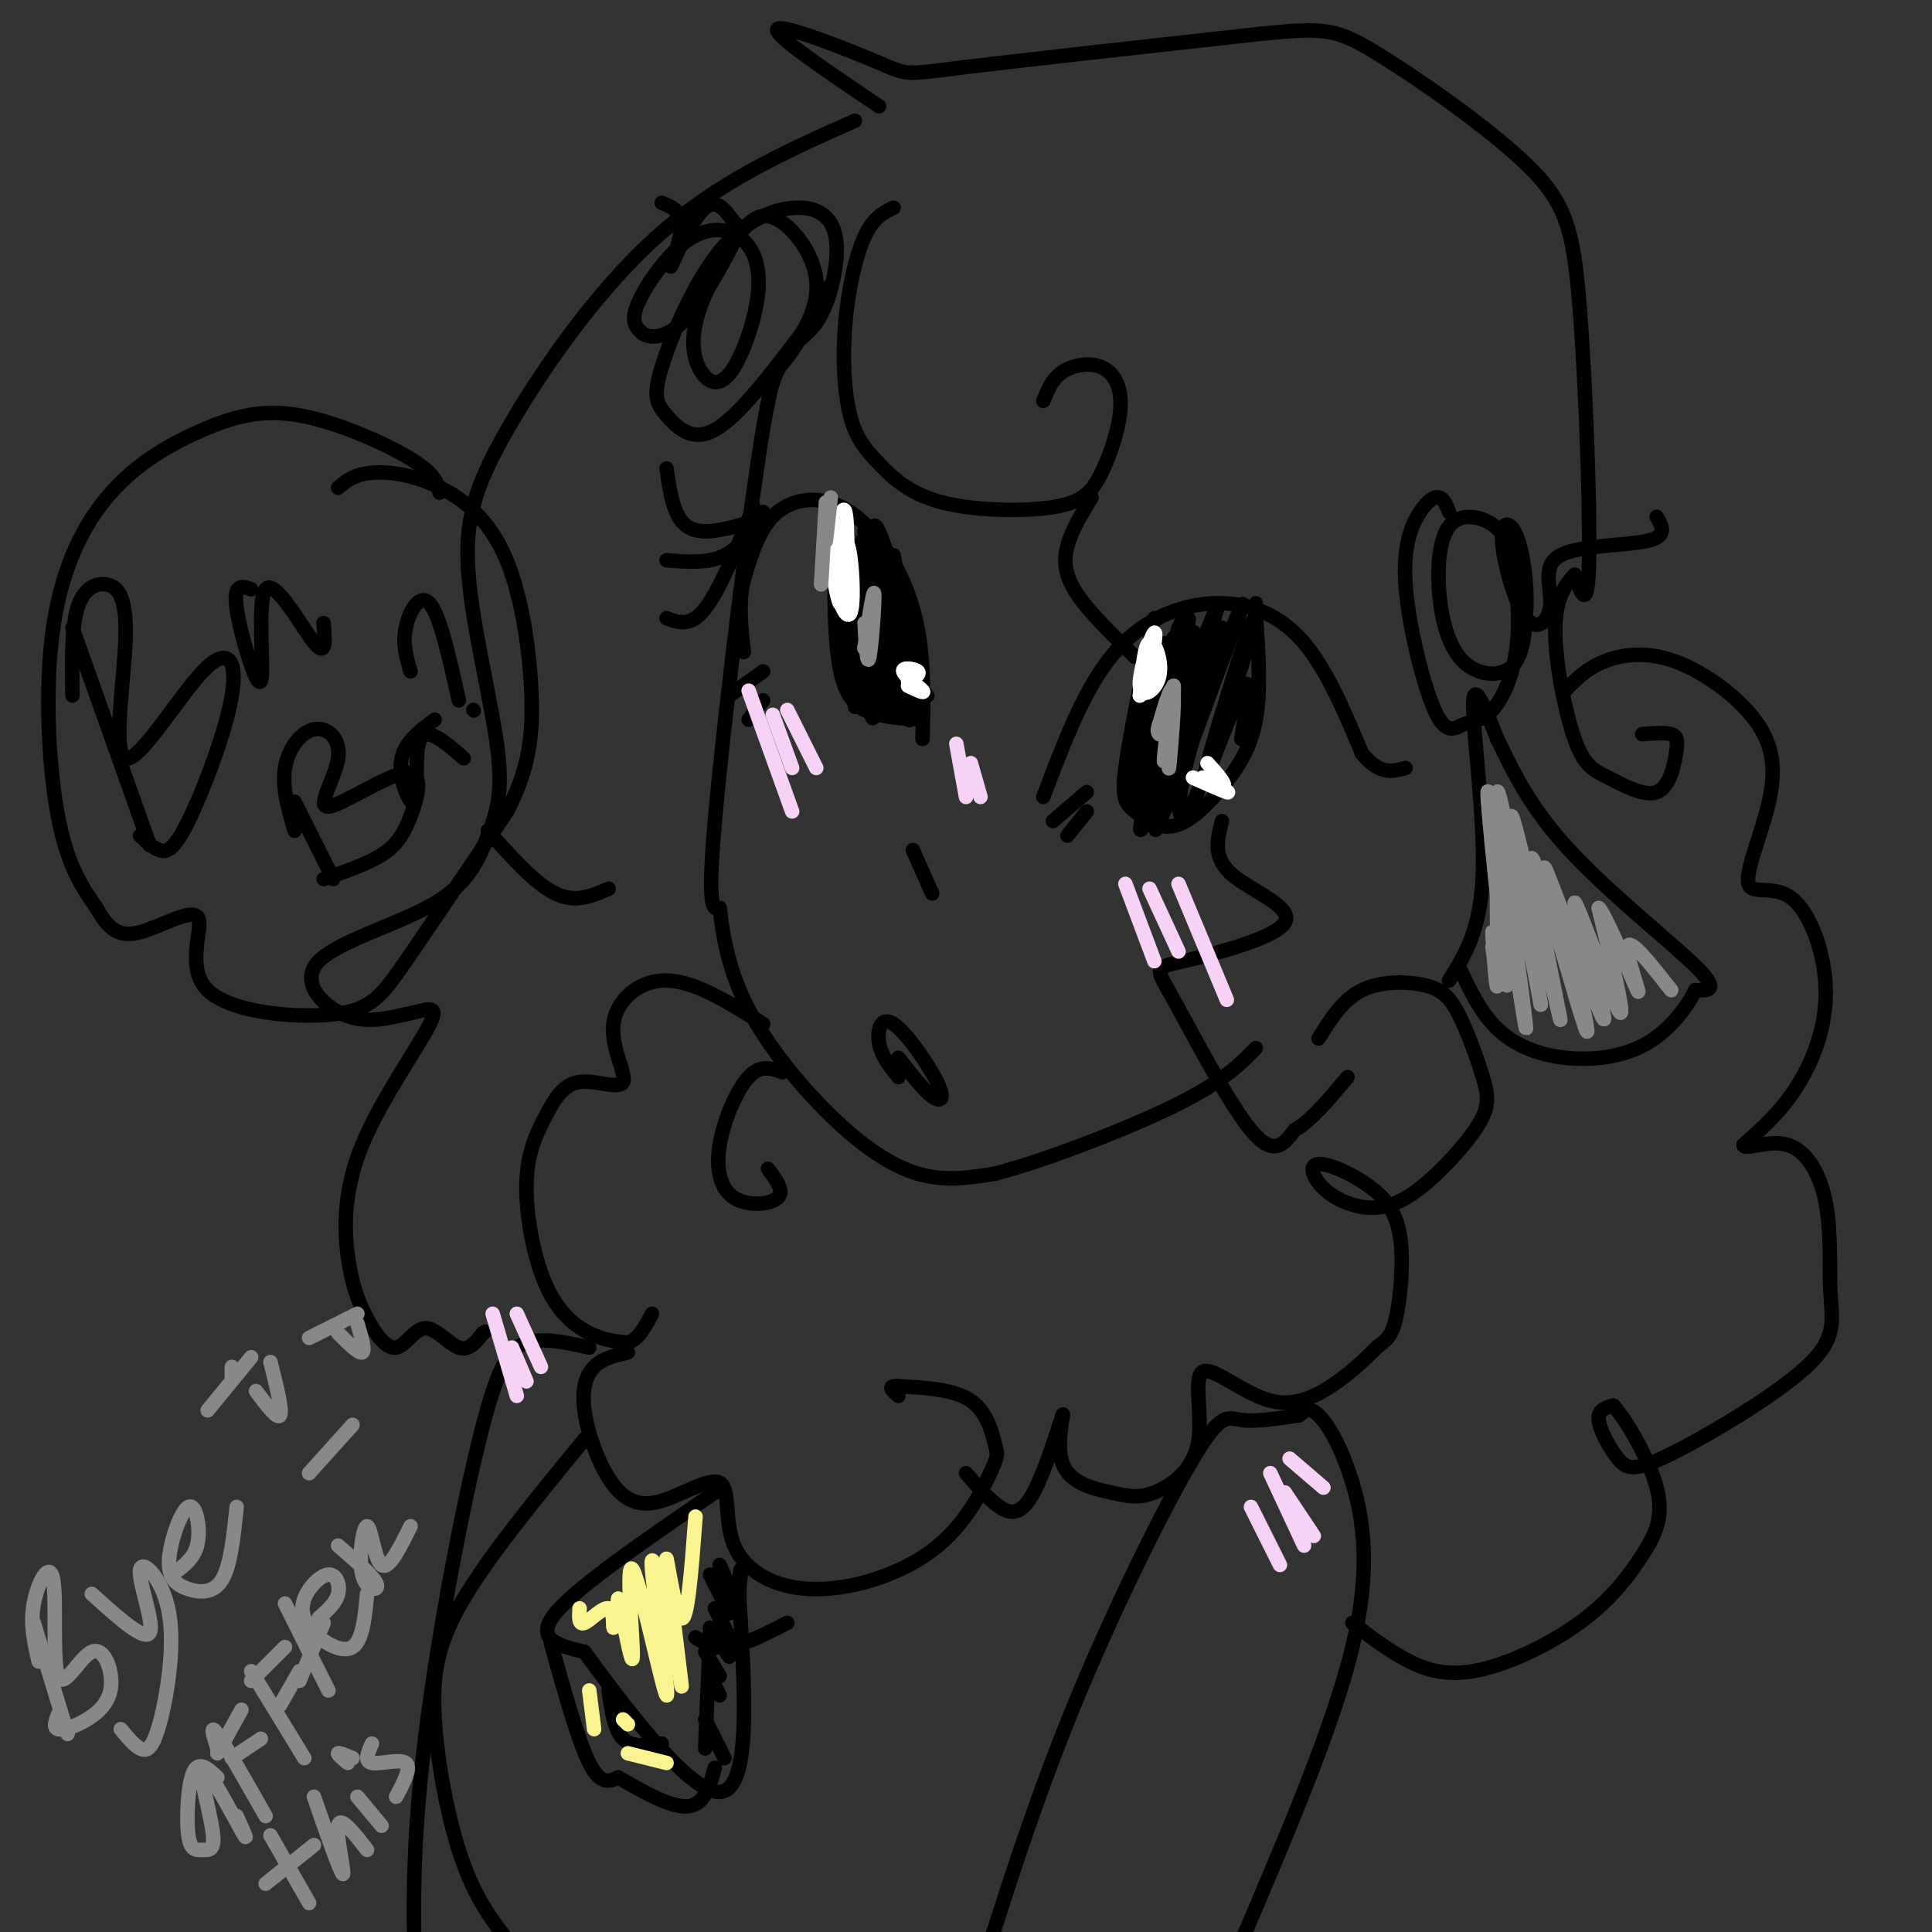<svg viewBox='0 0 400 400' version='1.1' xmlns='http://www.w3.org/2000/svg' xmlns:xlink='http://www.w3.org/1999/xlink'><rect x="0" y="0" width="400" height="400" fill="#333333" stroke="none"/><g fill='none' stroke='#000000' stroke-width='3' stroke-linecap='round' stroke-linejoin='round'><path d='M172,59c-3.399,6.089 -6.798,12.179 -9,15c-2.202,2.821 -3.208,2.375 -6,21c-2.792,18.625 -7.369,56.321 -9,75c-1.631,18.679 -0.315,18.339 1,18'/><path d='M149,188c0.719,6.399 2.018,13.396 6,21c3.982,7.604 10.649,15.817 17,22c6.351,6.183 12.386,10.338 18,12c5.614,1.662 10.807,0.831 16,0'/><path d='M206,243c9.956,-2.578 26.844,-9.022 37,-14c10.156,-4.978 13.578,-8.489 17,-12'/><path d='M162,222c-2.263,-0.839 -4.526,-1.678 -7,1c-2.474,2.678 -5.158,8.872 -6,14c-0.842,5.128 0.158,9.188 3,11c2.842,1.812 7.526,1.375 9,0c1.474,-1.375 -0.263,-3.687 -2,-6'/><path d='M158,212c-7.086,-4.449 -14.172,-8.898 -20,-9c-5.828,-0.102 -10.398,4.143 -11,9c-0.602,4.857 2.764,10.326 2,12c-0.764,1.674 -5.659,-0.449 -9,0c-3.341,0.449 -5.127,3.468 -7,7c-1.873,3.532 -3.832,7.576 -4,14c-0.168,6.424 1.455,15.230 4,21c2.545,5.770 6.013,8.506 9,10c2.987,1.494 5.494,1.747 8,2'/><path d='M130,278c2.167,-0.667 3.583,-3.333 5,-6'/><path d='M130,280c-2.633,0.618 -5.267,1.236 -7,3c-1.733,1.764 -2.566,4.673 -2,9c0.566,4.327 2.530,10.072 5,14c2.470,3.928 5.447,6.039 10,5c4.553,-1.039 10.681,-5.227 13,-4c2.319,1.227 0.830,7.871 3,13c2.170,5.129 8.000,8.744 16,9c8.000,0.256 18.171,-2.849 25,-8c6.829,-5.151 10.315,-12.350 12,-16c1.685,-3.650 1.569,-3.752 1,-6c-0.569,-2.248 -1.591,-6.642 -5,-9c-3.409,-2.358 -9.204,-2.679 -15,-3'/><path d='M186,287c-2.500,-0.167 -1.250,0.917 0,2'/><path d='M200,305c2.366,2.744 4.732,5.487 7,7c2.268,1.513 4.439,1.794 7,-3c2.561,-4.794 5.513,-14.664 6,-16c0.487,-1.336 -1.492,5.863 0,10c1.492,4.137 6.454,5.212 10,6c3.546,0.788 5.675,1.290 9,0c3.325,-1.290 7.847,-4.373 9,-10c1.153,-5.627 -1.062,-13.797 1,-15c2.062,-1.203 8.401,4.561 14,6c5.599,1.439 10.457,-1.446 14,-4c3.543,-2.554 5.772,-4.777 8,-7'/><path d='M285,279c2.032,-1.623 3.113,-2.182 4,-6c0.887,-3.818 1.580,-10.895 1,-16c-0.580,-5.105 -2.434,-8.237 -6,-11c-3.566,-2.763 -8.843,-5.157 -11,-5c-2.157,0.157 -1.194,2.864 1,5c2.194,2.136 5.621,3.699 9,4c3.379,0.301 6.712,-0.662 11,-4c4.288,-3.338 9.532,-9.052 12,-13c2.468,-3.948 2.161,-6.130 1,-10c-1.161,-3.870 -3.177,-9.429 -5,-13c-1.823,-3.571 -3.452,-5.154 -7,-6c-3.548,-0.846 -9.014,-0.956 -13,1c-3.986,1.956 -6.493,5.978 -9,10'/><path d='M269,293c-4.560,0.702 -9.119,1.405 -12,1c-2.881,-0.405 -4.083,-1.917 -10,8c-5.917,9.917 -16.548,31.262 -25,52c-8.452,20.738 -14.726,40.869 -21,61'/><path d='M201,415c-4.167,11.167 -4.083,8.583 -4,6'/><path d='M269,293c1.036,-0.935 2.071,-1.869 4,0c1.929,1.869 4.750,6.542 7,14c2.250,7.458 3.929,17.702 0,34c-3.929,16.298 -13.464,38.649 -23,61'/><path d='M257,402c-6.000,13.667 -9.500,17.333 -13,21'/><path d='M121,298c-9.774,11.905 -19.548,23.810 -25,33c-5.452,9.190 -6.583,15.667 -6,25c0.583,9.333 2.881,21.524 6,30c3.119,8.476 7.060,13.238 11,18'/><path d='M144,339c1.917,1.250 3.833,2.500 7,2c3.167,-0.500 7.583,-2.750 12,-5'/><path d='M122,279c-4.720,-1.054 -9.440,-2.107 -13,-1c-3.560,1.107 -5.958,4.375 -10,21c-4.042,16.625 -9.726,46.607 -12,70c-2.274,23.393 -1.137,40.196 0,57'/><path d='M87,426c0.000,9.500 0.000,4.750 0,0'/><path d='M191,153c0.220,-9.232 0.440,-18.464 -2,-27c-2.440,-8.536 -7.542,-16.375 -13,-20c-5.458,-3.625 -11.274,-3.036 -15,0c-3.726,3.036 -5.363,8.518 -7,14'/><path d='M154,120c-1.167,4.833 -0.583,9.917 0,15'/><path d='M159,107c-4.867,1.511 -9.733,3.022 -13,3c-3.267,-0.022 -4.933,-1.578 -6,-4c-1.067,-2.422 -1.533,-5.711 -2,-9'/><path d='M158,106c-2.333,3.667 -4.667,7.333 -8,9c-3.333,1.667 -7.667,1.333 -12,1'/><path d='M156,105c-3.500,8.583 -7.000,17.167 -10,21c-3.000,3.833 -5.500,2.917 -8,2'/><path d='M173,106c-0.267,12.956 -0.533,25.911 1,33c1.533,7.089 4.867,8.311 8,9c3.133,0.689 6.067,0.844 9,1'/><path d='M216,165c4.143,-10.946 8.286,-21.893 14,-29c5.714,-7.107 13.000,-10.375 20,-11c7.000,-0.625 13.714,1.393 19,7c5.286,5.607 9.143,14.804 13,24'/><path d='M282,156c3.667,4.500 6.333,3.750 9,3'/><path d='M239,128c-2.586,12.218 -5.172,24.437 -6,31c-0.828,6.563 0.101,7.471 2,9c1.899,1.529 4.767,3.678 8,3c3.233,-0.678 6.832,-4.182 10,-8c3.168,-3.818 5.905,-7.948 7,-14c1.095,-6.052 0.547,-14.026 0,-22'/><path d='M260,127c0.000,-3.667 0.000,-1.833 0,0'/><path d='M225,164c0.000,0.000 -7.000,6.000 -7,6'/><path d='M225,168c0.000,0.000 -4.000,5.000 -4,5'/><path d='M158,139c0.000,0.000 -7.000,5.000 -7,5'/><path d='M158,145c0.000,0.000 -3.000,4.000 -3,4'/><path d='M186,223c-1.761,-2.179 -3.522,-4.357 -4,-7c-0.478,-2.643 0.325,-5.750 3,-4c2.675,1.750 7.220,8.356 9,12c1.780,3.644 0.794,4.327 -1,3c-1.794,-1.327 -4.397,-4.663 -7,-8'/><path d='M177,25c-14.111,6.264 -28.223,12.527 -41,24c-12.777,11.473 -24.221,28.154 -31,40c-6.779,11.846 -8.893,18.857 -8,30c0.893,11.143 4.792,26.416 6,36c1.208,9.584 -0.276,13.477 -2,18c-1.724,4.523 -3.689,9.676 -11,14c-7.311,4.324 -19.968,7.818 -24,12c-4.032,4.182 0.562,9.052 5,11c4.438,1.948 8.719,0.974 13,0'/><path d='M84,210c3.933,-0.738 7.264,-2.584 5,2c-2.264,4.584 -10.125,15.597 -14,25c-3.875,9.403 -3.766,17.195 -3,23c0.766,5.805 2.189,9.622 4,13c1.811,3.378 4.011,6.318 6,6c1.989,-0.318 3.766,-3.893 6,-4c2.234,-0.107 4.924,3.255 7,4c2.076,0.745 3.538,-1.128 5,-3'/><path d='M100,276c0.833,-0.500 0.417,-0.250 0,0'/><path d='M185,43c-2.085,1.009 -4.170,2.018 -6,6c-1.830,3.982 -3.404,10.938 -4,18c-0.596,7.062 -0.212,14.232 1,19c1.212,4.768 3.252,7.135 6,10c2.748,2.865 6.203,6.227 13,8c6.797,1.773 16.937,1.956 23,1c6.063,-0.956 8.050,-3.052 10,-7c1.950,-3.948 3.863,-9.749 4,-14c0.137,-4.251 -1.502,-6.952 -4,-8c-2.498,-1.048 -5.857,-0.442 -8,1c-2.143,1.442 -3.072,3.721 -4,6'/><path d='M226,103c-2.067,3.400 -4.133,6.800 -5,10c-0.867,3.200 -0.533,6.200 2,10c2.533,3.800 7.267,8.400 12,13'/><path d='M253,170c-0.991,3.752 -1.982,7.504 2,11c3.982,3.496 12.937,6.735 11,10c-1.937,3.265 -14.767,6.556 -21,8c-6.233,1.444 -5.871,1.043 -2,8c3.871,6.957 11.249,21.274 16,27c4.751,5.726 6.876,2.863 9,0'/><path d='M268,234c3.333,-1.833 7.167,-6.417 11,-11'/><path d='M182,22c-11.113,-7.482 -22.226,-14.964 -21,-16c1.226,-1.036 14.792,4.375 21,7c6.208,2.625 5.060,2.464 17,1c11.940,-1.464 36.970,-4.232 62,-7'/><path d='M261,7c13.314,-1.326 15.598,-1.140 24,4c8.402,5.140 22.922,15.233 31,23c8.078,7.767 9.713,13.206 11,29c1.287,15.794 2.225,41.941 2,53c-0.225,11.059 -1.612,7.029 -3,3'/><path d='M326,119c-1.538,1.669 -3.883,4.340 -4,11c-0.117,6.660 1.994,17.308 4,23c2.006,5.692 3.908,6.429 7,8c3.092,1.571 7.375,3.978 10,3c2.625,-0.978 3.591,-5.340 4,-8c0.409,-2.660 0.260,-3.617 -1,-4c-1.260,-0.383 -3.630,-0.191 -6,0'/><path d='M324,143c2.169,-2.244 4.339,-4.489 8,-6c3.661,-1.511 8.815,-2.290 15,0c6.185,2.290 13.403,7.649 17,13c3.597,5.351 3.573,10.696 2,17c-1.573,6.304 -4.695,13.568 -4,16c0.695,2.432 5.207,0.033 9,3c3.793,2.967 6.867,11.299 7,19c0.133,7.701 -2.676,14.772 -6,20c-3.324,5.228 -7.162,8.614 -11,12'/><path d='M361,237c-0.140,1.392 5.009,-1.129 9,0c3.991,1.129 6.824,5.906 8,12c1.176,6.094 0.694,13.504 1,19c0.306,5.496 1.400,9.078 -5,15c-6.400,5.922 -20.293,14.185 -28,18c-7.707,3.815 -9.229,3.181 -11,1c-1.771,-2.181 -3.792,-5.909 -4,-8c-0.208,-2.091 1.396,-2.546 3,-3'/><path d='M334,291c2.554,2.719 7.439,11.016 9,17c1.561,5.984 -0.203,9.653 -3,14c-2.797,4.347 -6.626,9.371 -13,14c-6.374,4.629 -15.293,8.862 -22,10c-6.707,1.138 -11.202,-0.818 -15,-3c-3.798,-2.182 -6.899,-4.591 -10,-7'/><path d='M300,203c3.289,-5.244 6.578,-10.489 7,-22c0.422,-11.511 -2.022,-29.289 -2,-35c0.022,-5.711 2.511,0.644 5,7'/><path d='M310,153c2.333,4.631 5.667,12.708 14,22c8.333,9.292 21.667,19.798 27,25c5.333,5.202 2.667,5.101 0,5'/><path d='M351,205c-1.432,3.029 -5.013,8.100 -10,11c-4.987,2.900 -11.381,3.627 -17,3c-5.619,-0.627 -10.463,-2.608 -14,-6c-3.537,-3.392 -5.769,-8.196 -8,-13'/><path d='M193,185c0.000,0.000 -4.000,-9.000 -4,-9'/></g>
<g fill='none' stroke='#F8D1F6' stroke-width='3' stroke-linecap='round' stroke-linejoin='round'><path d='M155,143c0.000,0.000 9.000,25.000 9,25'/><path d='M160,148c0.000,0.000 4.000,11.000 4,11'/><path d='M163,147c0.000,0.000 6.000,12.000 6,12'/><path d='M198,154c0.000,0.000 2.000,11.000 2,11'/><path d='M201,158c0.000,0.000 2.000,7.000 2,7'/><path d='M233,183c0.000,0.000 6.000,16.000 6,16'/><path d='M238,184c0.000,0.000 6.000,13.000 6,13'/><path d='M244,183c0.000,0.000 10.000,24.000 10,24'/></g>
<g fill='none' stroke='#000000' stroke-width='3' stroke-linecap='round' stroke-linejoin='round'><path d='M148,309c-14.250,9.750 -28.500,19.500 -33,25c-4.500,5.500 0.750,6.750 6,8'/><path d='M121,342c6.978,9.511 21.422,29.289 28,29c6.578,-0.289 5.289,-20.644 4,-41'/><path d='M153,330c0.667,-7.333 0.333,-5.167 0,-3'/><path d='M114,340c2.833,10.167 5.667,20.333 8,25c2.333,4.667 4.167,3.833 6,3'/><path d='M128,368c3.778,2.156 10.222,6.044 14,6c3.778,-0.044 4.889,-4.022 6,-8'/><path d='M126,350c0.583,4.083 1.167,8.167 3,10c1.833,1.833 4.917,1.417 8,1'/><path d='M146,362c0.000,0.000 1.000,-24.000 1,-24'/><path d='M150,364c0.000,0.000 -4.000,-8.000 -4,-8'/><path d='M149,351c0.000,0.000 -2.000,-4.000 -2,-4'/><path d='M149,347c0.000,0.000 -3.000,-5.000 -3,-5'/><path d='M151,343c0.000,0.000 -4.000,-6.000 -4,-6'/><path d='M151,339c0.000,0.000 -3.000,-6.000 -3,-6'/><path d='M151,334c0.000,0.000 -4.000,-8.000 -4,-8'/><path d='M152,331c0.000,0.000 -3.000,-7.000 -3,-7'/><path d='M175,116c0.607,10.946 1.214,21.893 1,17c-0.214,-4.893 -1.250,-25.625 -1,-22c0.250,3.625 1.786,31.607 2,35c0.214,3.393 -0.893,-17.804 -2,-39'/><path d='M175,107c0.756,3.267 3.644,30.933 5,39c1.356,8.067 1.178,-3.467 1,-15'/><path d='M181,131c-0.511,-8.600 -2.289,-22.600 -2,-21c0.289,1.600 2.644,18.800 5,36'/><path d='M184,146c0.378,-2.000 -1.178,-25.000 -1,-29c0.178,-4.000 2.089,11.000 4,26'/><path d='M187,143c0.333,0.500 -0.833,-11.250 -2,-23'/><path d='M185,120c-1.684,-7.787 -4.895,-15.754 -4,-8c0.895,7.754 5.894,31.230 6,31c0.106,-0.230 -4.683,-24.165 -7,-30c-2.317,-5.835 -2.162,6.429 0,16c2.162,9.571 6.332,16.449 8,17c1.668,0.551 0.834,-5.224 0,-11'/><path d='M188,135c-1.664,-8.504 -5.823,-24.264 -7,-24c-1.177,0.264 0.629,16.551 3,27c2.371,10.449 5.306,15.058 5,7c-0.306,-8.058 -3.851,-28.785 -4,-30c-0.149,-1.215 3.100,17.081 4,23c0.900,5.919 -0.550,-0.541 -2,-7'/><path d='M187,131c-1.036,-3.929 -2.625,-10.250 -4,-11c-1.375,-0.750 -2.536,4.071 -1,9c1.536,4.929 5.768,9.964 10,15'/><path d='M243,132c-3.044,15.911 -6.089,31.822 -6,30c0.089,-1.822 3.311,-21.378 4,-27c0.689,-5.622 -1.156,2.689 -3,11'/><path d='M238,146c-1.579,8.013 -4.025,22.545 -2,16c2.025,-6.545 8.522,-34.167 8,-32c-0.522,2.167 -8.064,34.122 -8,35c0.064,0.878 7.732,-29.321 9,-36c1.268,-6.679 -3.866,10.160 -9,27'/><path d='M236,156c-2.085,8.333 -2.799,15.664 0,8c2.799,-7.664 9.109,-30.324 10,-35c0.891,-4.676 -3.637,8.633 -7,20c-3.363,11.367 -5.559,20.791 -3,14c2.559,-6.791 9.874,-29.797 11,-32c1.126,-2.203 -3.937,16.399 -9,35'/><path d='M238,166c2.413,-5.252 12.946,-35.883 14,-40c1.054,-4.117 -7.372,18.281 -12,32c-4.628,13.719 -5.457,18.760 -1,8c4.457,-10.760 14.200,-37.320 14,-36c-0.200,1.320 -10.343,30.520 -13,39c-2.657,8.480 2.171,-3.760 7,-16'/><path d='M247,153c4.178,-10.957 11.122,-30.349 9,-25c-2.122,5.349 -13.312,35.439 -13,35c0.312,-0.439 12.125,-31.406 14,-37c1.875,-5.594 -6.187,14.186 -10,27c-3.813,12.814 -3.375,18.661 -1,15c2.375,-3.661 6.688,-16.831 11,-30'/><path d='M257,138c2.601,-8.153 3.604,-13.536 1,-6c-2.604,7.536 -8.817,27.990 -9,30c-0.183,2.010 5.662,-14.426 8,-19c2.338,-4.574 1.169,2.713 0,10'/></g>
<g fill='none' stroke='#FFFFFF' stroke-width='3' stroke-linecap='round' stroke-linejoin='round'><path d='M173,109c0.761,8.645 1.522,17.290 2,15c0.478,-2.290 0.672,-15.516 0,-18c-0.672,-2.484 -2.210,5.774 -2,12c0.210,6.226 2.170,10.422 3,9c0.830,-1.422 0.531,-8.460 0,-12c-0.531,-3.540 -1.295,-3.583 -2,-3c-0.705,0.583 -1.353,1.791 -2,3'/><path d='M172,115c0.202,3.429 1.708,10.500 2,10c0.292,-0.500 -0.631,-8.571 -1,-11c-0.369,-2.429 -0.185,0.786 0,4'/><path d='M239,134c-0.663,3.350 -1.326,6.699 -1,5c0.326,-1.699 1.640,-8.447 1,-8c-0.640,0.447 -3.233,8.089 -3,11c0.233,2.911 3.294,1.091 4,-2c0.706,-3.091 -0.941,-7.455 -2,-7c-1.059,0.455 -1.529,5.727 -2,11'/><path d='M236,144c0.400,-0.422 2.400,-6.978 3,-9c0.600,-2.022 -0.200,0.489 -1,3'/><path d='M249,161c3.101,1.696 6.202,3.393 5,3c-1.202,-0.393 -6.708,-2.875 -7,-3c-0.292,-0.125 4.631,2.107 6,2c1.369,-0.107 -0.815,-2.554 -3,-5'/><path d='M188,141c1.321,-0.720 2.643,-1.440 2,-2c-0.643,-0.560 -3.250,-0.958 -3,0c0.250,0.958 3.357,3.274 4,4c0.643,0.726 -1.179,-0.137 -3,-1'/></g>
<g fill='none' stroke='#000000' stroke-width='3' stroke-linecap='round' stroke-linejoin='round'><path d='M166,70c1.748,-1.581 3.497,-3.162 5,-7c1.503,-3.838 2.762,-9.934 2,-14c-0.762,-4.066 -3.543,-6.100 -8,-6c-4.457,0.100 -10.589,2.336 -16,9c-5.411,6.664 -10.100,17.755 -12,24c-1.900,6.245 -1.012,7.643 1,10c2.012,2.357 5.146,5.673 10,3c4.854,-2.673 11.427,-11.337 18,-20'/><path d='M166,69c3.629,-5.926 3.701,-10.740 2,-15c-1.701,-4.260 -5.174,-7.966 -8,-9c-2.826,-1.034 -5.003,0.605 -8,5c-2.997,4.395 -6.814,11.546 -8,17c-1.186,5.454 0.257,9.212 2,11c1.743,1.788 3.785,1.605 6,-2c2.215,-3.605 4.602,-10.632 5,-16c0.398,-5.368 -1.192,-9.078 -4,-11c-2.808,-1.922 -6.833,-2.056 -11,1c-4.167,3.056 -8.476,9.302 -10,13c-1.524,3.698 -0.262,4.849 1,6'/><path d='M133,69c1.603,1.184 5.112,1.144 9,-3c3.888,-4.144 8.156,-12.391 10,-16c1.844,-3.609 1.265,-2.580 0,-4c-1.265,-1.420 -3.215,-5.288 -6,-3c-2.785,2.288 -6.404,10.731 -7,12c-0.596,1.269 1.830,-4.638 2,-8c0.170,-3.362 -1.915,-4.181 -4,-5'/><path d='M300,106c-0.522,-1.357 -1.044,-2.714 -2,-3c-0.956,-0.286 -2.348,0.499 -4,3c-1.652,2.501 -3.566,6.718 -3,15c0.566,8.282 3.611,20.629 6,26c2.389,5.371 4.121,3.766 6,3c1.879,-0.766 3.905,-0.692 6,-3c2.095,-2.308 4.257,-6.999 5,-13c0.743,-6.001 0.065,-13.311 -1,-18c-1.065,-4.689 -2.517,-6.758 -5,-8c-2.483,-1.242 -5.997,-1.659 -8,1c-2.003,2.659 -2.496,8.393 -2,14c0.496,5.607 1.980,11.086 5,14c3.020,2.914 7.577,3.261 10,1c2.423,-2.261 2.711,-7.131 3,-12'/><path d='M316,126c0.250,-5.052 -0.626,-11.683 -2,-15c-1.374,-3.317 -3.245,-3.320 -3,1c0.245,4.320 2.607,12.961 5,16c2.393,3.039 4.817,0.474 5,-3c0.183,-3.474 -1.874,-7.858 2,-10c3.874,-2.142 13.678,-2.040 18,-3c4.322,-0.960 3.161,-2.980 2,-5'/><path d='M15,130c0.000,0.000 16.000,45.000 16,45'/><path d='M15,144c-0.105,-6.949 -0.211,-13.899 1,-18c1.211,-4.101 3.737,-5.355 6,-5c2.263,0.355 4.262,2.319 4,11c-0.262,8.681 -2.786,24.080 0,25c2.786,0.920 10.882,-12.637 16,-18c5.118,-5.363 7.258,-2.530 6,5c-1.258,7.530 -5.916,19.758 -9,26c-3.084,6.242 -4.596,6.498 -6,6c-1.404,-0.498 -2.702,-1.749 -4,-3'/><path d='M52,122c-1.880,-0.678 -3.761,-1.356 -3,4c0.761,5.356 4.163,16.745 5,15c0.837,-1.745 -0.890,-16.624 1,-19c1.890,-2.376 7.397,7.750 10,11c2.603,3.250 2.301,-0.375 2,-4'/><path d='M61,166c0.000,0.000 8.000,16.000 8,16'/><path d='M61,172c-1.323,-4.507 -2.646,-9.014 -2,-13c0.646,-3.986 3.262,-7.450 6,-8c2.738,-0.550 5.600,1.815 5,6c-0.600,4.185 -4.661,10.190 -2,10c2.661,-0.190 12.043,-6.577 16,-7c3.957,-0.423 2.488,5.117 1,9c-1.488,3.883 -2.997,6.109 -6,8c-3.003,1.891 -7.502,3.445 -12,5'/><path d='M90,149c-3.321,2.488 -6.643,4.976 -7,9c-0.357,4.024 2.250,9.583 3,8c0.750,-1.583 -0.357,-10.310 1,-13c1.357,-2.690 5.179,0.655 9,4'/><path d='M85,139c-0.844,-2.800 -1.689,-5.600 -1,-9c0.689,-3.400 2.911,-7.400 5,-5c2.089,2.400 4.044,11.200 6,20'/><path d='M98,147c0.000,0.000 0.100,0.100 0.1,0.1'/><path d='M91,102c-0.409,-1.913 -0.819,-3.826 -6,-7c-5.181,-3.174 -15.134,-7.608 -23,-9c-7.866,-1.392 -13.644,0.257 -20,3c-6.356,2.743 -13.291,6.581 -19,13c-5.709,6.419 -10.191,15.421 -12,28c-1.809,12.579 -0.945,28.737 1,39c1.945,10.263 4.973,14.632 8,19'/><path d='M20,188c2.480,4.471 4.678,6.147 9,5c4.322,-1.147 10.766,-5.117 12,-3c1.234,2.117 -2.741,10.320 2,15c4.741,4.680 18.200,5.837 26,5c7.800,-0.837 9.943,-3.668 15,-11c5.057,-7.332 13.029,-19.166 21,-31'/><path d='M105,168c4.552,-8.915 5.432,-15.701 5,-25c-0.432,-9.299 -2.178,-21.111 -6,-29c-3.822,-7.889 -9.721,-11.855 -15,-14c-5.279,-2.145 -9.937,-2.470 -13,-2c-3.063,0.470 -4.532,1.735 -6,3'/><path d='M101,172c4.917,5.500 9.833,11.000 14,13c4.167,2.000 7.583,0.500 11,-1'/></g>
<g fill='none' stroke='#F8D1F6' stroke-width='3' stroke-linecap='round' stroke-linejoin='round'><path d='M259,312c0.000,0.000 6.000,12.000 6,12'/><path d='M263,305c0.000,0.000 7.000,15.000 7,15'/><path d='M266,309c0.000,0.000 6.000,9.000 6,9'/><path d='M267,302c0.000,0.000 7.000,6.000 7,6'/><path d='M102,272c0.000,0.000 5.000,17.000 5,17'/><path d='M106,279c0.000,0.000 3.000,7.000 3,7'/><path d='M107,272c0.000,0.000 5.000,11.000 5,11'/></g>
<g fill='none' stroke='#888888' stroke-width='3' stroke-linecap='round' stroke-linejoin='round'><path d='M172,103c0.000,0.000 -1.000,9.000 -1,9'/><path d='M171,104c0.000,0.000 -1.000,17.000 -1,17'/><path d='M179,129c0.267,4.644 0.533,9.289 1,7c0.467,-2.289 1.133,-11.511 1,-13c-0.133,-1.489 -1.067,4.756 -2,11'/><path d='M179,134c-0.167,1.167 0.417,-1.417 1,-4'/><path d='M243,145c-1.115,7.415 -2.230,14.829 -2,12c0.230,-2.829 1.804,-15.903 2,-15c0.196,0.903 -0.986,15.781 -1,17c-0.014,1.219 1.139,-11.223 1,-15c-0.139,-3.777 -1.569,1.112 -3,6'/><path d='M240,150c-0.500,1.333 -0.250,1.667 0,2'/><path d='M7,336c0.000,0.000 7.000,23.000 7,23'/><path d='M8,344c-0.892,-3.846 -1.783,-7.693 -1,-12c0.783,-4.307 3.241,-9.075 4,-5c0.759,4.075 -0.179,16.993 1,20c1.179,3.007 4.476,-3.896 7,-5c2.524,-1.104 4.274,3.591 4,7c-0.274,3.409 -2.574,5.533 -5,7c-2.426,1.467 -4.979,2.276 -6,2c-1.021,-0.276 -0.511,-1.638 0,-3'/><path d='M19,330c5.490,4.952 10.979,9.904 12,8c1.021,-1.904 -2.428,-10.665 -2,-13c0.428,-2.335 4.733,1.756 6,9c1.267,7.244 -0.505,17.643 -2,23c-1.495,5.357 -2.713,5.674 -4,5c-1.287,-0.674 -2.644,-2.337 -4,-4'/><path d='M37,325c1.777,-1.456 3.554,-2.912 4,-6c0.446,-3.088 -0.438,-7.808 -2,-7c-1.562,0.808 -3.800,7.144 -4,11c-0.200,3.856 1.638,5.230 4,6c2.362,0.770 5.246,0.934 7,-2c1.754,-2.934 2.377,-8.967 3,-15'/><path d='M45,368c-1.934,-1.807 -3.869,-3.615 -5,-1c-1.131,2.615 -1.460,9.652 -1,13c0.460,3.348 1.709,3.008 3,3c1.291,-0.008 2.624,0.318 2,-4c-0.624,-4.318 -3.207,-13.278 -2,-13c1.207,0.278 6.202,9.794 8,13c1.798,3.206 0.399,0.103 -1,-3'/><path d='M45,362c-0.833,-2.667 -1.667,-5.333 0,-3c1.667,2.333 5.833,9.667 10,17'/><path d='M45,363c0.000,0.000 5.000,-9.000 5,-9'/><path d='M48,364c0.000,0.000 6.000,-4.000 6,-4'/><path d='M52,346c0.000,0.000 11.000,18.000 11,18'/><path d='M52,348c0.000,0.000 7.000,-7.000 7,-7'/><path d='M58,353c0.000,0.000 4.000,-7.000 4,-7'/><path d='M59,332c0.000,0.000 9.000,18.000 9,18'/><path d='M62,348c0.000,0.000 5.000,-12.000 5,-12'/><path d='M66,335c1.765,-1.554 3.530,-3.109 4,-5c0.470,-1.891 -0.355,-4.120 -2,-4c-1.645,0.120 -4.111,2.589 -5,5c-0.889,2.411 -0.201,4.765 2,7c2.201,2.235 5.915,4.353 8,3c2.085,-1.353 2.543,-6.176 3,-11'/><path d='M70,320c3.737,3.228 7.474,6.456 8,8c0.526,1.544 -2.158,1.404 -3,-2c-0.842,-3.404 0.158,-10.070 1,-10c0.842,0.070 1.526,6.877 3,8c1.474,1.123 3.737,-3.439 6,-8'/><path d='M56,380c0.000,0.000 8.000,14.000 8,14'/><path d='M55,390c0.000,0.000 10.000,-8.000 10,-8'/><path d='M65,372c2.778,7.978 5.556,15.956 6,16c0.444,0.044 -1.444,-7.844 -1,-10c0.444,-2.156 3.222,1.422 6,5'/><path d='M74,372c0.000,0.000 5.000,6.000 5,6'/><path d='M72,365c-1.083,-0.917 -2.167,-1.833 -2,-2c0.167,-0.167 1.583,0.417 3,1'/><path d='M77,361c-0.822,1.844 -1.644,3.689 0,4c1.644,0.311 5.756,-0.911 7,0c1.244,0.911 -0.378,3.956 -2,7'/><path d='M48,285c0.000,0.000 0.000,-2.000 0,-2'/><path d='M64,277c0.000,0.000 10.000,-5.000 10,-5'/><path d='M43,292c0.000,0.000 9.000,-11.000 9,-11'/><path d='M53,288c2.250,3.000 4.500,6.000 5,5c0.500,-1.000 -0.750,-6.000 -2,-11'/><path d='M70,276c2.167,2.167 4.333,4.333 5,4c0.667,-0.333 -0.167,-3.167 -1,-6'/><path d='M64,305c0.000,0.000 9.000,-10.000 9,-10'/></g>
<g fill='none' stroke='#F9F490' stroke-width='3' stroke-linecap='round' stroke-linejoin='round'><path d='M120,333c-0.119,1.762 -0.238,3.524 1,3c1.238,-0.524 3.833,-3.333 5,-3c1.167,0.333 0.905,3.810 1,4c0.095,0.190 0.548,-2.905 1,-6'/><path d='M128,331c0.964,3.426 2.874,14.990 3,12c0.126,-2.990 -1.533,-20.533 0,-18c1.533,2.533 6.259,25.144 7,26c0.741,0.856 -2.503,-20.041 -3,-26c-0.497,-5.959 1.751,3.021 4,12'/><path d='M139,337c1.292,6.121 2.522,15.424 2,11c-0.522,-4.424 -2.794,-22.576 -3,-25c-0.206,-2.424 1.656,10.879 3,12c1.344,1.121 2.172,-9.939 3,-21'/><path d='M122,350c0.000,0.000 1.000,8.000 1,8'/><path d='M130,363c0.000,0.000 8.000,2.000 8,2'/><path d='M129,356c0.000,0.000 1.000,1.000 1,1'/></g>
<g fill='none' stroke='#888888' stroke-width='3' stroke-linecap='round' stroke-linejoin='round'><path d='M309,196c0.569,4.616 1.139,9.231 1,7c-0.139,-2.231 -0.986,-11.309 -1,-10c-0.014,1.309 0.804,13.006 1,11c0.196,-2.006 -0.230,-17.716 0,-20c0.230,-2.284 1.115,8.858 2,20'/><path d='M312,204c-0.915,-7.933 -4.204,-37.767 -4,-40c0.204,-2.233 3.900,23.133 6,37c2.100,13.867 2.604,16.233 1,4c-1.604,-12.233 -5.315,-39.067 -5,-41c0.315,-1.933 4.658,21.033 9,44'/><path d='M319,208c-0.714,-5.247 -6.998,-40.365 -6,-39c0.998,1.365 9.278,39.211 10,42c0.722,2.789 -6.113,-29.480 -6,-33c0.113,-3.520 7.175,21.709 10,31c2.825,9.291 1.412,2.646 0,-4'/><path d='M327,205c-2.453,-8.664 -8.585,-28.324 -7,-25c1.585,3.324 10.889,29.633 12,31c1.111,1.367 -5.970,-22.209 -6,-24c-0.030,-1.791 6.991,18.203 9,22c2.009,3.797 -0.996,-8.601 -4,-21'/><path d='M331,188c1.417,1.238 6.958,14.833 8,17c1.042,2.167 -2.417,-7.095 -2,-9c0.417,-1.905 4.708,3.548 9,9'/></g>
</svg>